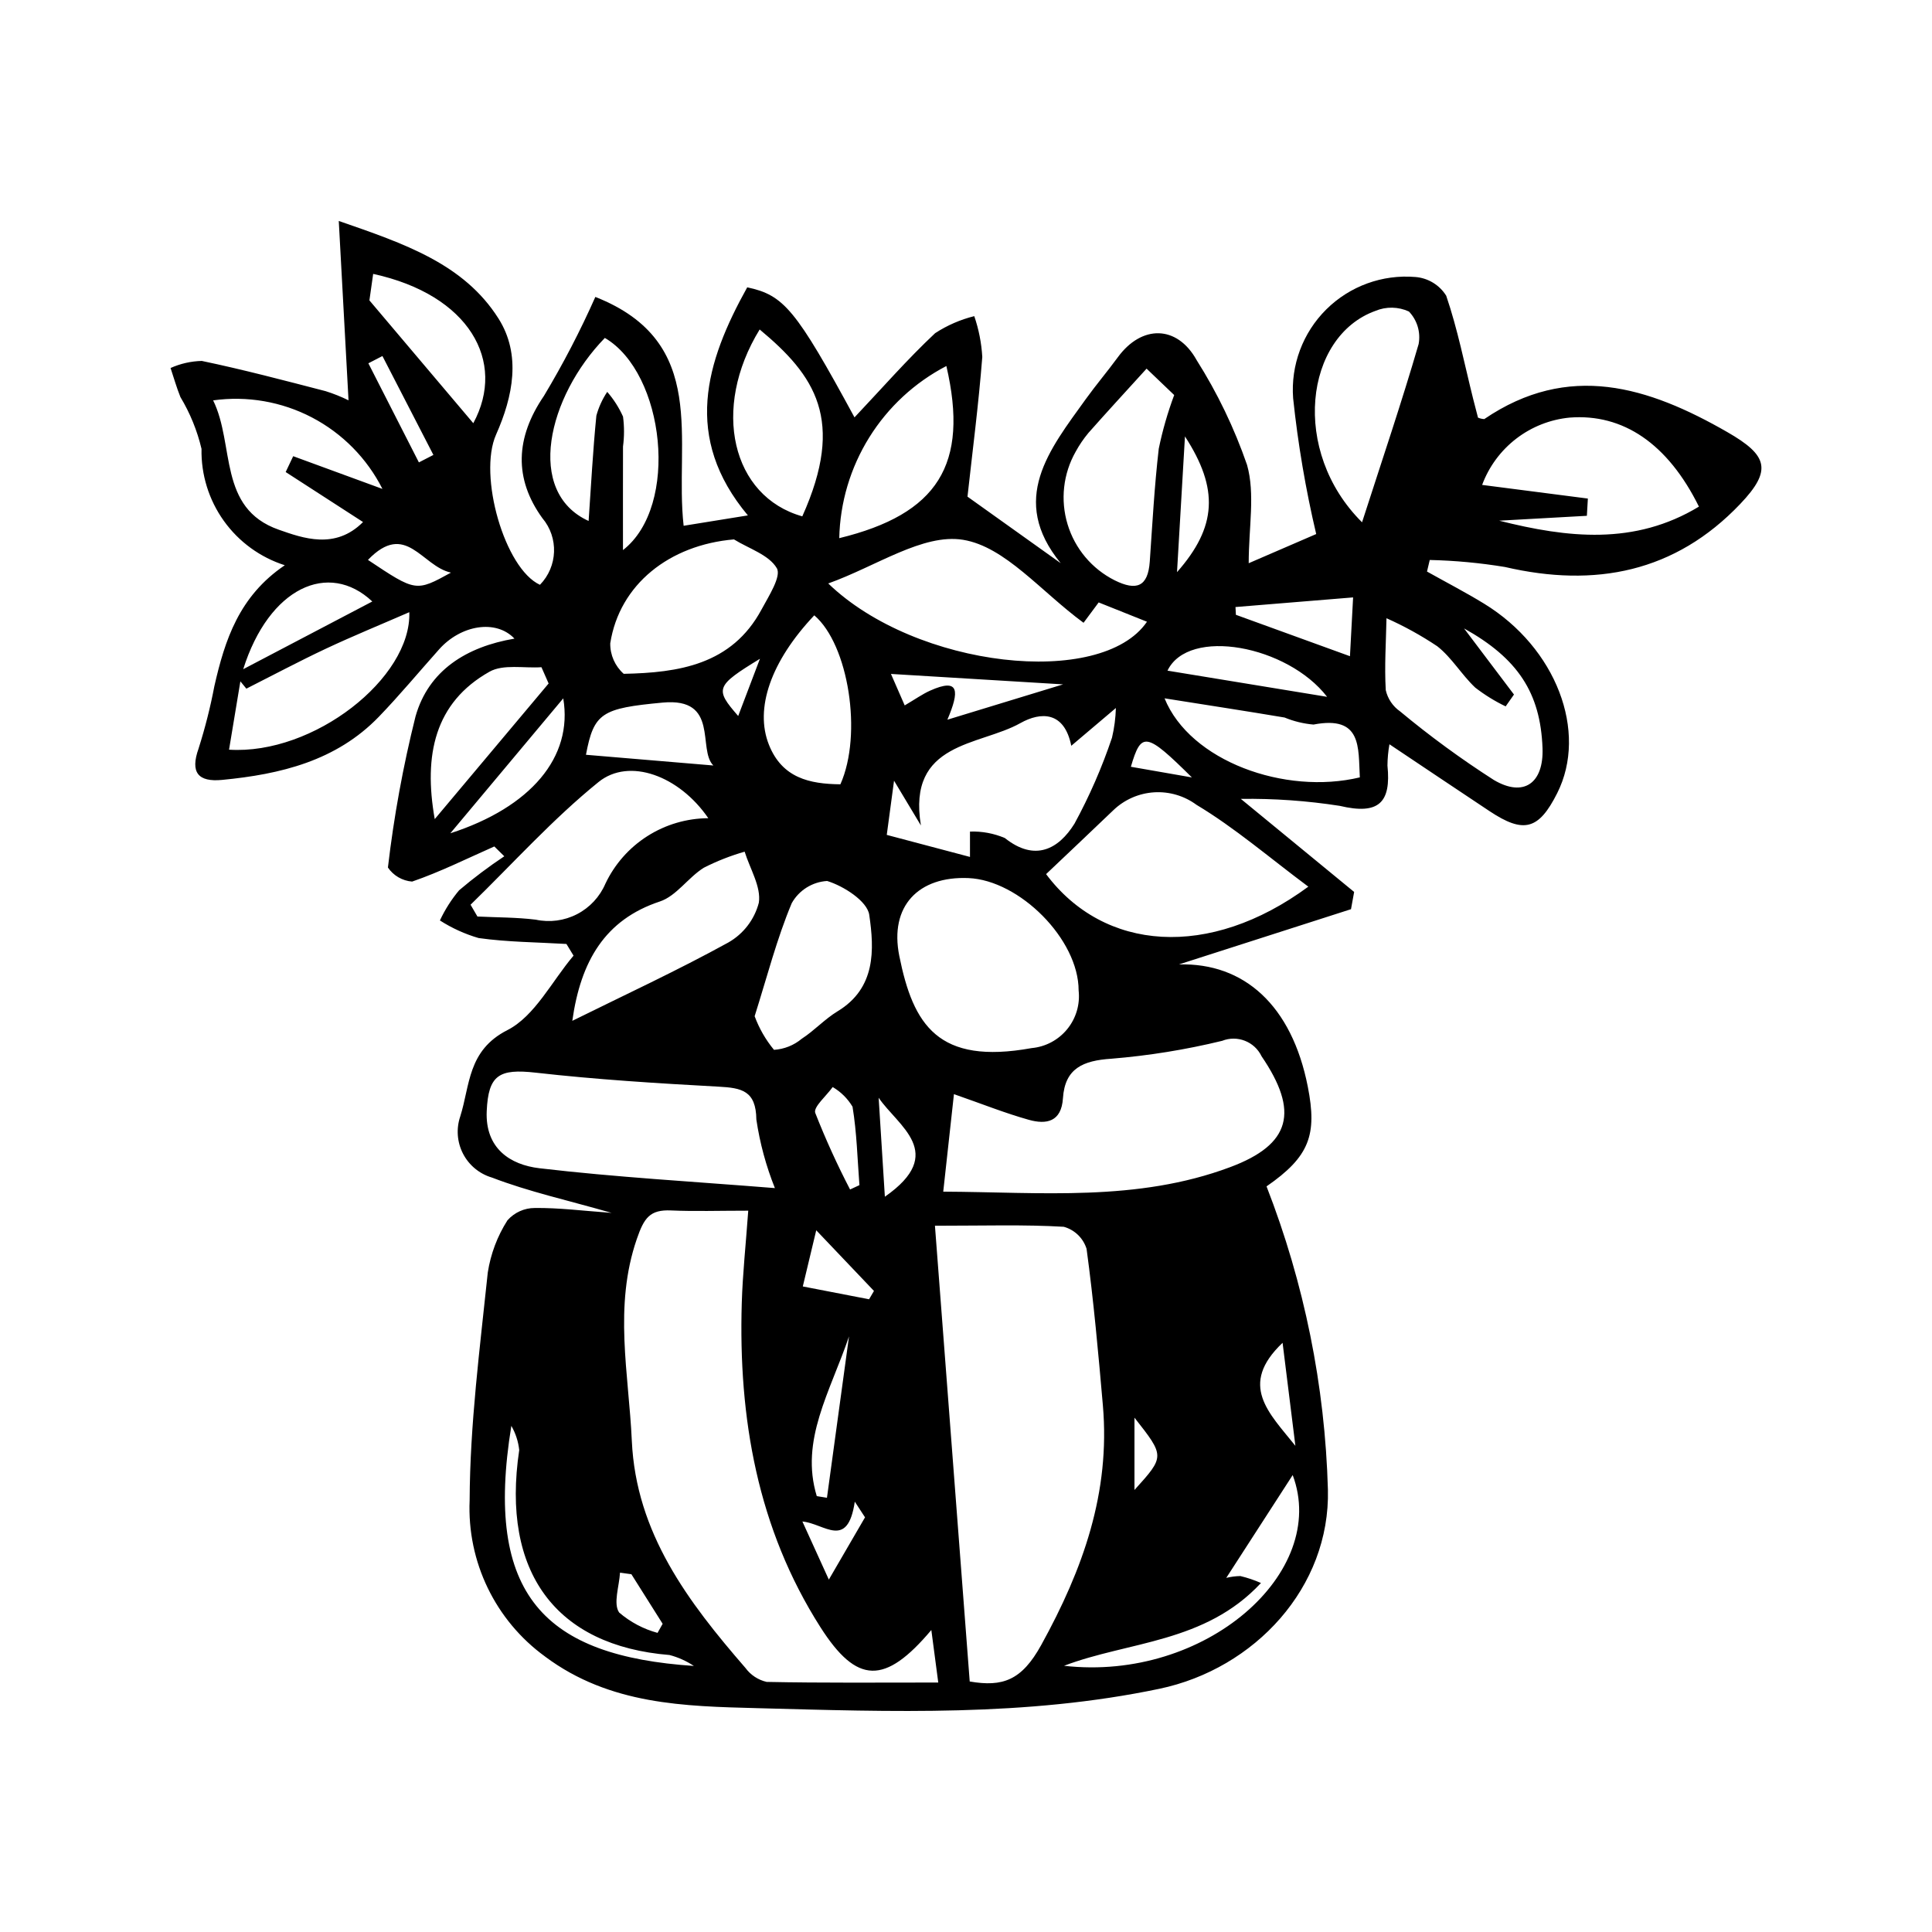 <?xml version="1.0" encoding="UTF-8"?>
<!-- The Best Svg Icon site in the world: iconSvg.co, Visit us! https://iconsvg.co -->
<svg fill="#000000" width="800px" height="800px" version="1.1" viewBox="144 144 512 512" xmlns="http://www.w3.org/2000/svg">
 <path d="m275 368.32c-7.231 3.195-14.34 6.746-21.785 9.309h-0.004c-2.59-0.211-4.945-1.578-6.41-3.727 1.578-13.488 4.019-26.863 7.316-40.039 3.457-12.23 13.539-18.469 26.219-20.621-4.918-5.195-14.207-3.609-19.953 2.824-5.324 5.961-10.434 12.129-15.98 17.879-11.309 11.715-26.082 15.25-41.547 16.738-6.328 0.609-8.531-1.926-6.203-8.395l-0.004-0.004c1.715-5.394 3.102-10.887 4.16-16.445 2.777-12.188 6.519-23.828 18.664-32.043-6.512-2.078-12.18-6.203-16.156-11.762-3.977-5.559-6.051-12.254-5.914-19.086-1.145-4.836-3.027-9.461-5.59-13.719-1.016-2.508-1.754-5.133-2.613-7.703 2.606-1.168 5.422-1.805 8.277-1.875 11.02 2.301 21.918 5.188 32.82 8.012 2.082 0.652 4.109 1.465 6.066 2.426-0.828-15.223-1.656-30.457-2.586-47.531 17.457 6.043 33.152 11.359 42.332 25.863 6.039 9.539 3.875 20.578-0.645 30.754-4.805 10.812 2.281 35.527 11.625 39.805v0.004c4.734-4.852 5.012-12.508 0.633-17.684-7.535-10.43-7.156-21.266 0.426-32.379 5.074-8.457 9.625-17.215 13.625-26.23 30.453 12.004 20.871 38.207 23.398 60.648 5.156-0.832 10.492-1.695 17.023-2.75-17.277-20.672-11.207-40.613-0.172-60.441 9.707 2.062 12.871 5.805 28.43 34.465 7.34-7.773 14.004-15.41 21.359-22.309l0.004-0.004c3.18-2.074 6.688-3.602 10.375-4.516 1.195 3.488 1.91 7.125 2.125 10.809-0.977 12.543-2.602 25.035-3.922 37.027 7.82 5.582 16.266 11.605 24.707 17.633-13.797-16.859-2.992-30.086 6.621-43.453 2.727-3.789 5.758-7.356 8.516-11.125 6.305-8.621 15.668-8.562 20.855 0.711h-0.004c5.523 8.727 10.016 18.062 13.391 27.82 2.18 7.703 0.438 16.516 0.438 26.055 5.457-2.359 12.406-5.363 17.887-7.731v-0.004c-2.793-11.855-4.836-23.875-6.113-35.984-0.66-8.758 2.555-17.363 8.789-23.547 6.234-6.18 14.867-9.32 23.617-8.586 3.352 0.27 6.379 2.106 8.16 4.957 3.035 8.887 4.856 18.191 7.141 27.336 0.445 1.781 0.918 3.551 1.285 4.977 0.527 0.227 1.09 0.359 1.664 0.383 22.359-15.195 43.441-8.598 64.41 3.449 10.703 6.148 11.973 10.062 3.426 19.039-17.254 18.129-38.457 22.258-62.352 16.711-6.59-1.086-13.254-1.707-19.934-1.859l-0.727 3.066c5.047 2.828 10.191 5.492 15.121 8.508 19.082 11.68 27.598 33.906 19.375 50.238-4.887 9.699-8.852 10.773-17.918 4.754-8.52-5.652-17.004-11.359-26.535-17.73l0.004 0.004c-0.332 1.859-0.508 3.742-0.527 5.629 1.004 9.812-2.25 13.164-12.641 10.691-8.672-1.352-17.441-1.969-26.215-1.848l30.027 24.664-0.832 4.57c-16.609 5.332-33.219 10.664-45.602 14.637 17.223-0.48 29.906 10.805 34.156 32.406 2.504 12.73 0.484 18.52-10.938 26.414 9.996 25.656 15.496 52.84 16.266 80.363 0.629 25.848-19.363 47.48-44.668 52.781-35.418 7.418-71.035 6.074-106.57 5.133-19.18-0.508-39.062-0.852-56.227-13.676l0.004-0.004c-13.18-9.57-20.688-25.109-19.992-41.387 0.086-20.141 2.711-40.297 4.809-60.387 0.762-4.922 2.535-9.629 5.211-13.828 1.84-2.082 4.484-3.273 7.262-3.269 6.309-0.074 12.629 0.738 20.336 1.297-11.691-3.363-22-5.625-31.734-9.371v0.004c-3.297-0.98-6.051-3.258-7.633-6.312-1.578-3.055-1.848-6.617-0.742-9.875 2.613-8.207 1.91-17.488 12.48-22.871 7.305-3.719 11.797-12.965 17.547-19.742l-1.883-3.098c-7.769-0.461-15.598-0.488-23.277-1.57-3.625-1.055-7.078-2.625-10.254-4.66 1.344-2.875 3.055-5.562 5.09-7.996 3.812-3.231 7.812-6.238 11.973-9.012zm116.77 100.51c3.148 41.289 6.18 81.039 9.215 120.78 8.754 1.508 13.777-0.289 18.945-9.656 11.105-20.133 18.344-40.441 16.344-63.52-1.203-13.852-2.449-27.715-4.32-41.48-0.891-2.848-3.168-5.051-6.043-5.844-10.461-0.617-20.977-0.277-34.141-0.277zm-49.477-3.988c-7.891 0-14.184 0.219-20.457-0.062-5.633-0.254-7.16 2.004-9.074 7.566-6.172 17.914-2.137 35.652-1.324 53.473 1.117 24.504 14.953 42.723 30.117 60.207 1.367 1.867 3.359 3.18 5.617 3.695 14.832 0.305 29.676 0.168 45.477 0.168-0.703-5.336-1.184-8.969-1.836-13.918-12.293 14.582-19.719 14.418-29.398-0.758-16.672-26.145-21.754-55.418-20.836-85.953 0.227-7.598 1.047-15.176 1.715-24.418zm54.512-30.883c-0.973 8.852-1.852 16.863-2.836 25.84 25.805 0.117 51.359 2.742 76.051-6.5 16.102-6.027 18.309-14.707 8.297-29.395h0.004c-1.879-3.887-6.434-5.664-10.445-4.074-9.648 2.348-19.469 3.934-29.363 4.742-7.469 0.492-12.305 2.519-12.82 10.469-0.41 6.297-4.406 7.019-9.047 5.719-6.305-1.766-12.41-4.215-19.84-6.801zm-47.449 24.895v0.004c-2.34-5.844-3.992-11.941-4.914-18.168-0.086-7.684-3.93-8.383-10.008-8.715-16.176-0.879-32.375-1.887-48.465-3.707-9.688-1.094-12.559 0.59-12.984 10.188-0.438 9.883 6.211 14.227 13.977 15.141 20.312 2.391 40.777 3.527 62.395 5.262zm51.316-82.152c-13.32-0.566-20.992 7.453-18.352 20.617 3.68 18.344 10.289 28.926 35.062 24.438 3.691-0.336 7.094-2.144 9.438-5.019 2.348-2.871 3.438-6.566 3.027-10.254 0.012-13.574-15.688-29.207-29.176-29.781zm90.047 2.273c-10.402-7.75-19.492-15.613-29.645-21.695-3.246-2.394-7.234-3.562-11.262-3.305-4.023 0.262-7.828 1.93-10.742 4.719-5.887 5.648-11.828 11.242-17.844 16.957 15.332 20.5 43.246 22.664 69.492 3.324zm-59.566-69.93c-11.285-8.273-20.785-20.18-31.934-21.992-10.656-1.734-23.02 7.031-35.727 11.57 23.293 22.469 72.371 27.859 84.469 10.145-4.344-1.734-8.512-3.402-12.801-5.117zm-3.254 32.59c-1.84-9.152-8.047-9.059-13.492-6-10.859 6.098-30.039 4.867-26.355 27.121-2.269-3.781-4.539-7.559-7.121-11.863l-1.93 14.363 22.055 5.84v-6.719c3.164-0.113 6.316 0.469 9.23 1.707 8.023 6.391 14.277 2.898 18.438-3.766h0.004c3.977-7.301 7.312-14.938 9.961-22.82 0.613-2.582 0.957-5.219 1.031-7.871-4.297 3.641-7.008 5.938-11.82 10.012zm113.4-59.648c18.074 4.543 35.863 6.609 52.934-3.727-8.273-16.734-20.137-24.688-34.258-23.594-5.152 0.496-10.059 2.434-14.16 5.586-4.102 3.156-7.234 7.402-9.035 12.254 9.305 1.199 18.66 2.41 28.02 3.617l-0.262 4.57zm-209.59 78.844c-7.707-11.262-20.969-16.148-29.078-9.594-12.137 9.816-22.695 21.586-33.926 32.523l1.82 3.125c5.156 0.254 10.348 0.207 15.457 0.836h0.004c3.703 0.797 7.57 0.281 10.934-1.457 3.367-1.738 6.023-4.594 7.519-8.078 2.445-5.168 6.305-9.539 11.129-12.609 4.824-3.07 10.422-4.715 16.141-4.746zm213.51-32.77-2.203 3.137v0.004c-2.852-1.371-5.551-3.039-8.055-4.973-3.606-3.394-6.215-7.945-10.062-10.961-4.269-2.856-8.773-5.34-13.465-7.43-0.125 6.356-0.562 12.727-0.191 19.051v0.004c0.516 2.285 1.871 4.293 3.797 5.633 7.894 6.562 16.191 12.633 24.836 18.172 7.992 4.727 13.25 0.773 12.91-8.434-0.543-14.707-6.582-23.797-20.797-31.727 4.215 5.586 8.723 11.555 13.23 17.523zm-206.71-41.113c-17.102 1.457-30.34 11.93-32.785 27.531v0.004c-0.047 3.086 1.254 6.039 3.566 8.086 14.531-0.293 28.629-2.387 36.508-17.016 1.91-3.551 5.328-8.828 4.066-10.973-2.078-3.547-7.398-5.188-11.355-7.633zm109.35-45.258c-5.684 6.262-10.621 11.609-15.438 17.062v0.004c-1.277 1.535-2.398 3.188-3.356 4.941-3.32 5.852-4.098 12.812-2.144 19.254 1.949 6.445 6.457 11.805 12.469 14.832 5.762 2.863 8.844 1.762 9.312-4.969 0.695-9.969 1.227-19.957 2.379-29.875h-0.004c0.996-4.848 2.367-9.613 4.098-14.25-1.469-1.402-4.195-4.012-7.316-6.996zm-152.19 172.84c13.828-6.844 27.855-13.332 41.359-20.766h-0.004c4-2.277 6.91-6.074 8.074-10.523 0.66-4.215-2.352-9-3.758-13.539-3.731 1.07-7.352 2.492-10.816 4.254-4.156 2.586-7.269 7.496-11.648 8.945-14.602 4.832-20.992 15.883-23.207 31.629zm209.29-132.12c5.379-16.68 10.527-31.875 15.004-47.266h-0.004c0.57-3.113-0.391-6.312-2.582-8.594-2.812-1.293-6.039-1.352-8.895-0.156-18.746 6.781-22.48 37.203-3.523 56.016zm-285.25-13.316 1.992-4.199c7.613 2.793 15.227 5.582 23.652 8.672v0.004c-4.094-8.105-10.621-14.723-18.668-18.934-8.047-4.207-17.207-5.789-26.199-4.531 5.793 11.797 1.191 28.59 17.391 34.273 6.434 2.258 14.98 5.352 22.332-2.035zm124.28 144.21c1.195 3.238 2.93 6.254 5.129 8.914 2.703-0.172 5.281-1.203 7.359-2.941 3.336-2.156 6.098-5.219 9.484-7.269 10.176-6.156 9.754-16.332 8.395-25.582-0.531-3.613-6.762-7.613-11.156-8.957h0.004c-3.926 0.238-7.461 2.449-9.383 5.879-3.949 9.41-6.5 19.414-9.832 29.957zm-39.695-179.75c-15.18 15.617-21.129 40.855-4.305 48.508 0.652-9.395 1.137-18.672 2.055-27.902 0.613-2.242 1.586-4.375 2.879-6.309 1.711 1.965 3.121 4.172 4.184 6.551 0.352 2.633 0.348 5.305-0.004 7.938-0.023 8.695-0.008 17.391-0.008 27.438 15.035-11.66 11.082-46.918-4.801-56.223zm-99.594 109.12c22.453 1.426 48.371-19.016 47.773-36.438-7.644 3.328-14.953 6.316-22.094 9.668-7.117 3.344-14.066 7.051-21.09 10.598l-1.586-1.938c-0.957 5.801-1.922 11.602-3.004 18.109zm140.62-111.36c-12.895 21.012-7.375 44.277 11.297 49.523 11.496-25.566 3.336-37.352-11.297-49.523zm49.484 9.684h-0.004c-8.383 4.359-15.445 10.898-20.438 18.922-4.996 8.027-7.742 17.246-7.949 26.699 26.086-6.359 34.453-19.469 28.387-45.621zm-35.012 66.07c-11.52 12.203-15.844 24.699-12.016 34.305 3.519 8.836 10.801 10.387 18.938 10.477 5.93-13.273 2.137-37.086-6.922-44.781zm92.828 22c6.746 16.613 31.863 25.703 51.75 20.945-0.441-7.891 0.648-16.48-12.285-13.996h0.004c-2.637-0.227-5.219-0.855-7.66-1.863-9.914-1.668-19.848-3.188-31.809-5.086zm-193.41 32.004c10.059-11.98 20.121-23.961 30.18-35.941l-1.898-4.312c-4.637 0.309-10.113-0.867-13.77 1.191-14.52 8.172-17.523 22.074-14.512 39.062zm166.77 224.38c37.477 4.25 70.273-24.75 60.598-50.543-5.641 8.727-11.508 17.809-17.605 27.246 1.227-0.301 2.481-0.465 3.742-0.484 1.867 0.449 3.691 1.062 5.453 1.84-14.836 15.953-35.09 15.43-52.188 21.941zm-156.55-329.3c8.867-16.387-1.145-34.039-26.535-39.566l-0.996 7.019c9.844 11.641 18.375 21.723 27.531 32.547zm63.617 90.711c-4.273-4.238 1.703-18.082-13.434-16.668-16.133 1.508-18.234 2.707-20.328 13.828zm-5.16 238.63c-1.973-1.312-4.152-2.293-6.445-2.898-30.098-2.445-44.672-21.867-39.844-54.297h0.004c-0.242-2.266-0.953-4.457-2.09-6.434-7.344 45.105 8.984 60.98 48.375 63.629zm-119.43-264.15c12.895-6.762 23.449-12.297 34.207-17.941-11.582-10.898-27.387-3.684-34.207 17.941zm244.94 0.387c14.535 2.383 27.926 4.582 42.301 6.938-10.492-13.621-36.719-18.543-42.301-6.938zm-160.13 7.348c-10.848 12.961-20.387 24.355-29.922 35.754 21.293-6.894 32.562-20.176 29.922-35.754zm209.32-26.758c-11.066 0.906-21.117 1.73-31.168 2.551l0.109 2.059 30.227 10.973c0.184-3.387 0.426-7.953 0.832-15.582zm-107.52 32.41c12.18-3.719 22.742-6.941 30.668-9.363-13.254-0.805-29.223-1.77-45.621-2.766l3.644 8.34c2.809-1.652 4.676-2.988 6.731-3.914 7.859-3.523 7.766 0.207 4.578 7.703zm60.855-39.102c10.574-11.996 11.141-22.062 2.106-35.973-0.793 13.582-1.449 24.777-2.106 35.973zm-86.645 163.6 2.481-1.152c-0.531-6.941-0.695-13.941-1.828-20.781v-0.004c-1.285-2.152-3.094-3.945-5.258-5.211-1.648 2.32-5.168 5.297-4.625 6.848 2.719 6.922 5.801 13.699 9.23 20.301zm-0.277 38.93c-4.984 14.719-13.059 27.535-8.543 42.34l2.695 0.434c1.883-13.789 3.769-27.578 5.848-42.777zm7.852-63.246c0.512 8.125 1.02 16.25 1.648 26.234 16.625-11.594 3.414-18.734-1.648-26.234zm-2.539 53.41 1.297-2.207c-4.754-4.996-9.512-9.992-15.297-16.074l-3.562 14.883zm-132.8-195.94c12.711 8.473 12.711 8.473 21.996 3.371-7.769-1.695-11.926-13.832-21.996-3.371zm13.5-25.84c1.281-0.66 2.562-1.32 3.844-1.98-4.504-8.734-9.004-17.469-13.508-26.207-1.242 0.641-2.484 1.281-3.727 1.926 4.465 8.754 8.926 17.508 13.391 26.262zm232.28 260.62c-1.191-9.574-2.246-18.059-3.394-27.305-11.785 11.191-3.582 18.586 3.394 27.305zm-130.65 20.051c2.371 5.211 4.336 9.527 7.008 15.398 3.812-6.562 6.699-11.531 9.59-16.5l-2.711-4.152c-1.918 12.84-8.051 5.793-13.887 5.254zm-45.316 13.977-3.016-0.418c-0.203 3.606-1.852 8.207-0.23 10.562 2.949 2.535 6.426 4.379 10.176 5.398l1.352-2.406zm133.32-22.332c8.062-8.914 8.062-8.914 0-19.156zm15.215-188.83c-12.16-12.031-13.41-12.215-16.168-2.824 4.879 0.855 9.648 1.688 16.168 2.824zm-114.47-31.441c-11.789 7.215-12.016 7.992-5.762 15.16z"/>
</svg>